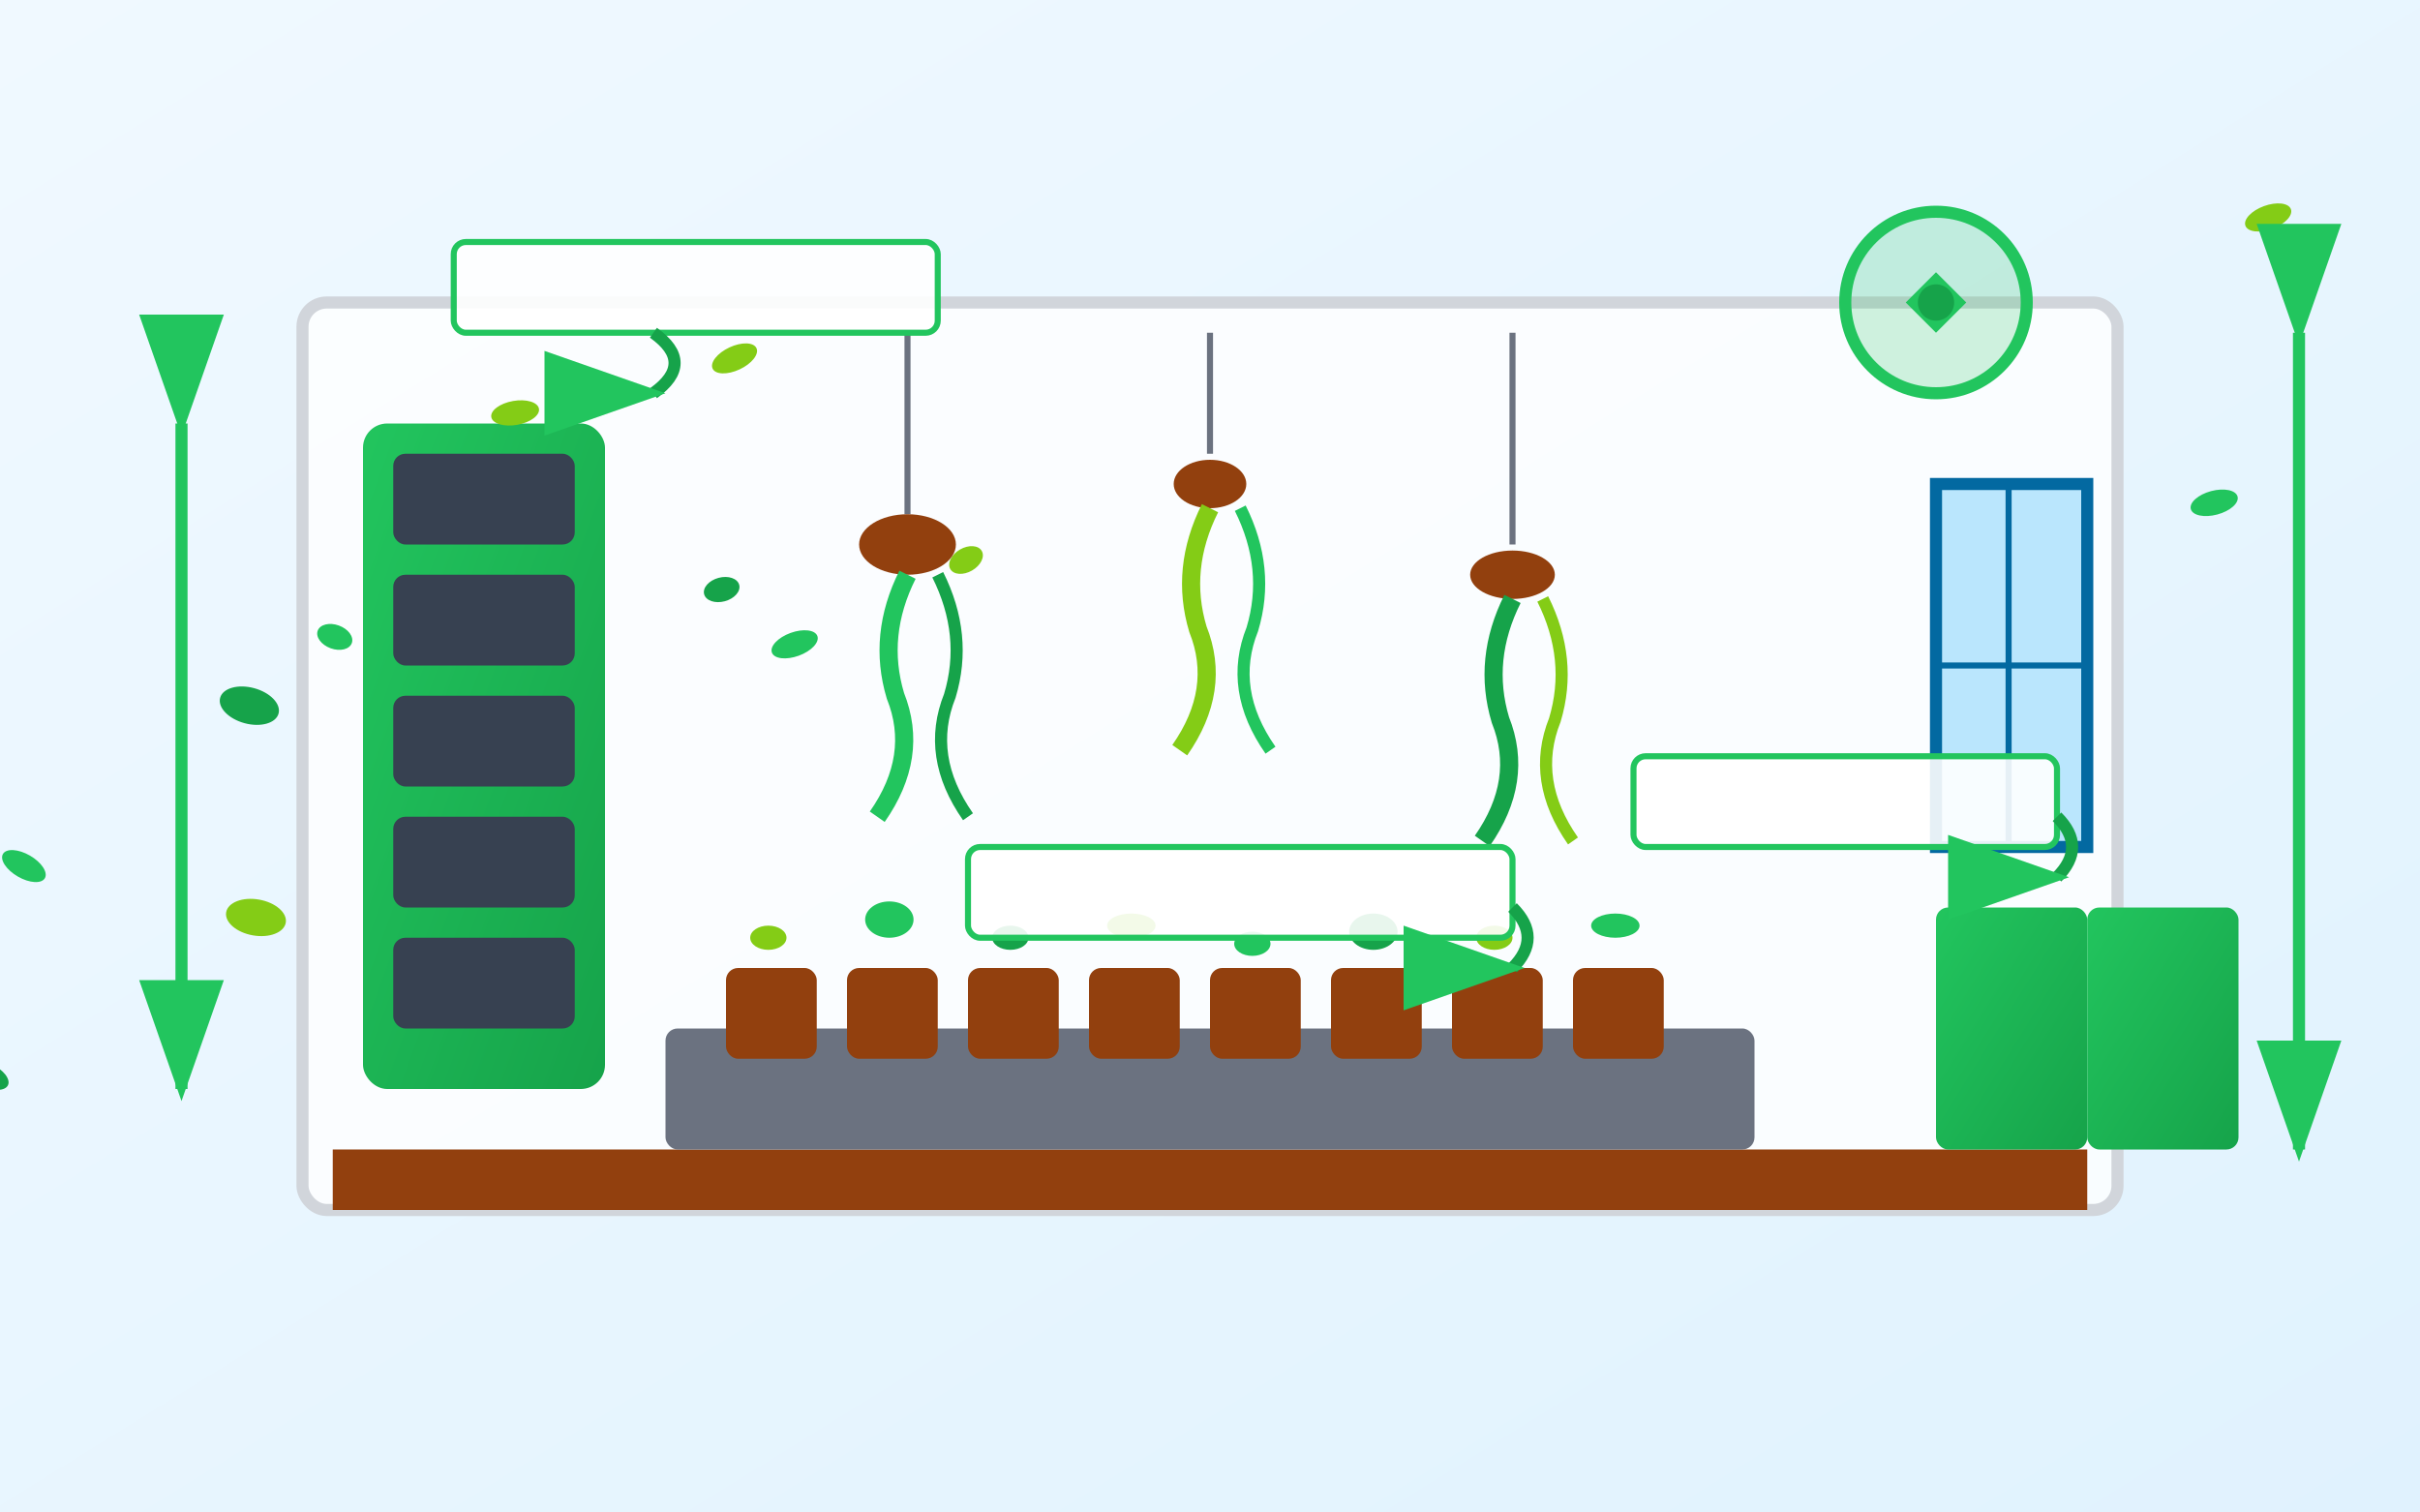 <svg width="400" height="250" viewBox="0 0 400 250" fill="none" xmlns="http://www.w3.org/2000/svg">
  <defs>
    <linearGradient id="spaceGradient" x1="0%" y1="0%" x2="100%" y2="100%">
      <stop offset="0%" style="stop-color:#F0F9FF;stop-opacity:1" />
      <stop offset="100%" style="stop-color:#E0F2FE;stop-opacity:1" />
    </linearGradient>
    <linearGradient id="wallGradient" x1="0%" y1="0%" x2="100%" y2="100%">
      <stop offset="0%" style="stop-color:#22C55E;stop-opacity:1" />
      <stop offset="100%" style="stop-color:#16A34A;stop-opacity:1" />
    </linearGradient>
  </defs>
  
  <!-- Background -->
  <rect width="400" height="250" fill="url(#spaceGradient)"/>
  
  <!-- Small apartment room outline -->
  <rect x="50" y="50" width="300" height="150" fill="rgba(255,255,255,0.8)" stroke="#D1D5DB" stroke-width="2" rx="4"/>
  
  <!-- Floor -->
  <rect x="55" y="190" width="290" height="10" fill="#92400E"/>
  
  <!-- Window -->
  <rect x="320" y="80" width="25" height="60" fill="#BAE6FD" stroke="#0369A1" stroke-width="2"/>
  <line x1="332" y1="80" x2="332" y2="140" stroke="#0369A1" stroke-width="1"/>
  <line x1="320" y1="110" x2="345" y2="110" stroke="#0369A1" stroke-width="1"/>
  
  <!-- Compact vertical garden on left wall -->
  <rect x="60" y="70" width="40" height="110" fill="url(#wallGradient)" rx="4"/>
  
  <!-- Modular planting system -->
  <rect x="65" y="75" width="30" height="15" fill="#374151" rx="2"/>
  <rect x="65" y="95" width="30" height="15" fill="#374151" rx="2"/>
  <rect x="65" y="115" width="30" height="15" fill="#374151" rx="2"/>
  <rect x="65" y="135" width="30" height="15" fill="#374151" rx="2"/>
  <rect x="65" y="155" width="30" height="15" fill="#374151" rx="2"/>
  
  <!-- Plants in modules -->
  <ellipse cx="72" cy="82" rx="4" ry="2" fill="#84CC16" transform="rotate(-10)"/>
  <ellipse cx="88" cy="80" rx="3" ry="2" fill="#22C55E" transform="rotate(20)"/>
  <ellipse cx="70" cy="102" rx="5" ry="3" fill="#16A34A" transform="rotate(15)"/>
  <ellipse cx="85" cy="105" rx="4" ry="2" fill="#84CC16" transform="rotate(-25)"/>
  <ellipse cx="75" cy="122" rx="4" ry="2" fill="#22C55E" transform="rotate(30)"/>
  <ellipse cx="90" cy="125" rx="3" ry="2" fill="#16A34A" transform="rotate(-15)"/>
  <ellipse cx="68" cy="142" rx="5" ry="3" fill="#84CC16" transform="rotate(10)"/>
  <ellipse cx="87" cy="145" rx="4" ry="2" fill="#22C55E" transform="rotate(-20)"/>
  <ellipse cx="73" cy="162" rx="4" ry="2" fill="#16A34A" transform="rotate(25)"/>
  <ellipse cx="92" cy="160" rx="3" ry="2" fill="#84CC16" transform="rotate(-30)"/>
  
  <!-- Corner vertical solution -->
  <rect x="320" y="150" width="25" height="40" fill="url(#wallGradient)" rx="2"/>
  <rect x="345" y="150" width="25" height="40" fill="url(#wallGradient)" rx="2"/>
  
  <!-- Corner plants -->
  <ellipse cx="327" cy="158" rx="3" ry="2" fill="#22C55E" transform="rotate(45)"/>
  <ellipse cx="340" cy="162" rx="4" ry="2" fill="#84CC16" transform="rotate(-20)"/>
  <ellipse cx="350" cy="155" rx="3" ry="2" fill="#16A34A" transform="rotate(30)"/>
  <ellipse cx="332" cy="175" rx="4" ry="2" fill="#22C55E" transform="rotate(-15)"/>
  <ellipse cx="360" cy="170" rx="3" ry="2" fill="#84CC16" transform="rotate(40)"/>
  
  <!-- Hanging plants from ceiling -->
  <line x1="150" y1="55" x2="150" y2="85" stroke="#6B7280" stroke-width="1"/>
  <line x1="200" y1="55" x2="200" y2="75" stroke="#6B7280" stroke-width="1"/>
  <line x1="250" y1="55" x2="250" y2="90" stroke="#6B7280" stroke-width="1"/>
  
  <!-- Hanging planters -->
  <ellipse cx="150" cy="90" rx="8" ry="5" fill="#92400E"/>
  <ellipse cx="200" cy="80" rx="6" ry="4" fill="#92400E"/>
  <ellipse cx="250" cy="95" rx="7" ry="4" fill="#92400E"/>
  
  <!-- Trailing plants from hanging planters -->
  <path d="M150 95 Q145 105 148 115 Q152 125 145 135" stroke="#22C55E" stroke-width="3" fill="none"/>
  <path d="M155 95 Q160 105 157 115 Q153 125 160 135" stroke="#16A34A" stroke-width="2" fill="none"/>
  
  <path d="M200 84 Q195 94 198 104 Q202 114 195 124" stroke="#84CC16" stroke-width="3" fill="none"/>
  <path d="M205 84 Q210 94 207 104 Q203 114 210 124" stroke="#22C55E" stroke-width="2" fill="none"/>
  
  <path d="M250 99 Q245 109 248 119 Q252 129 245 139" stroke="#16A34A" stroke-width="3" fill="none"/>
  <path d="M255 99 Q260 109 257 119 Q253 129 260 139" stroke="#84CC16" stroke-width="2" fill="none"/>
  
  <!-- Balcony railing vertical garden -->
  <rect x="110" y="170" width="180" height="20" fill="#6B7280" rx="2"/>
  
  <!-- Railing planters -->
  <rect x="120" y="160" width="15" height="15" fill="#92400E" rx="2"/>
  <rect x="140" y="160" width="15" height="15" fill="#92400E" rx="2"/>
  <rect x="160" y="160" width="15" height="15" fill="#92400E" rx="2"/>
  <rect x="180" y="160" width="15" height="15" fill="#92400E" rx="2"/>
  <rect x="200" y="160" width="15" height="15" fill="#92400E" rx="2"/>
  <rect x="220" y="160" width="15" height="15" fill="#92400E" rx="2"/>
  <rect x="240" y="160" width="15" height="15" fill="#92400E" rx="2"/>
  <rect x="260" y="160" width="15" height="15" fill="#92400E" rx="2"/>
  
  <!-- Plants in railing planters -->
  <ellipse cx="127" cy="155" rx="3" ry="2" fill="#84CC16"/>
  <ellipse cx="147" cy="152" rx="4" ry="3" fill="#22C55E"/>
  <ellipse cx="167" cy="155" rx="3" ry="2" fill="#16A34A"/>
  <ellipse cx="187" cy="153" rx="4" ry="2" fill="#84CC16"/>
  <ellipse cx="207" cy="156" rx="3" ry="2" fill="#22C55E"/>
  <ellipse cx="227" cy="154" rx="4" ry="3" fill="#16A34A"/>
  <ellipse cx="247" cy="155" rx="3" ry="2" fill="#84CC16"/>
  <ellipse cx="267" cy="153" rx="4" ry="2" fill="#22C55E"/>
  
  <!-- Vertical space indicators -->
  <defs>
    <marker id="arrowhead" markerWidth="10" markerHeight="7" refX="9" refY="3.5" orient="auto">
      <polygon points="0 0, 10 3.5, 0 7" fill="#22C55E"/>
    </marker>
  </defs>
  
  <!-- Height indicators -->
  <line x1="30" y1="70" x2="30" y2="180" stroke="#22C55E" stroke-width="2" marker-end="url(#arrowhead)" marker-start="url(#arrowhead)"/>
  <line x1="380" y1="55" x2="380" y2="190" stroke="#22C55E" stroke-width="2" marker-end="url(#arrowhead)" marker-start="url(#arrowhead)"/>
  
  <!-- Small space optimization labels -->
  <rect x="75" y="40" width="80" height="15" fill="rgba(255,255,255,0.9)" stroke="#22C55E" stroke-width="1" rx="2"/>
  <rect x="270" y="125" width="70" height="15" fill="rgba(255,255,255,0.9)" stroke="#22C55E" stroke-width="1" rx="2"/>
  <rect x="160" y="140" width="90" height="15" fill="rgba(255,255,255,0.9)" stroke="#22C55E" stroke-width="1" rx="2"/>
  
  <!-- Efficient use of space arrows -->
  <path d="M108 55 Q115 60 108 65" stroke="#16A34A" stroke-width="2" fill="none" marker-end="url(#arrowhead)"/>
  <path d="M340 135 Q345 140 340 145" stroke="#16A34A" stroke-width="2" fill="none" marker-end="url(#arrowhead)"/>
  <path d="M250 150 Q255 155 250 160" stroke="#16A34A" stroke-width="2" fill="none" marker-end="url(#arrowhead)"/>
  
  <!-- Maximize impact icon -->
  <g transform="translate(300, 30)">
    <circle cx="20" cy="20" r="15" fill="rgba(34, 197, 94, 0.2)" stroke="#22C55E" stroke-width="2"/>
    <path d="M15 20 L20 15 L25 20 L20 25 Z" fill="#22C55E"/>
    <circle cx="20" cy="20" r="3" fill="#16A34A"/>
  </g>
</svg>
